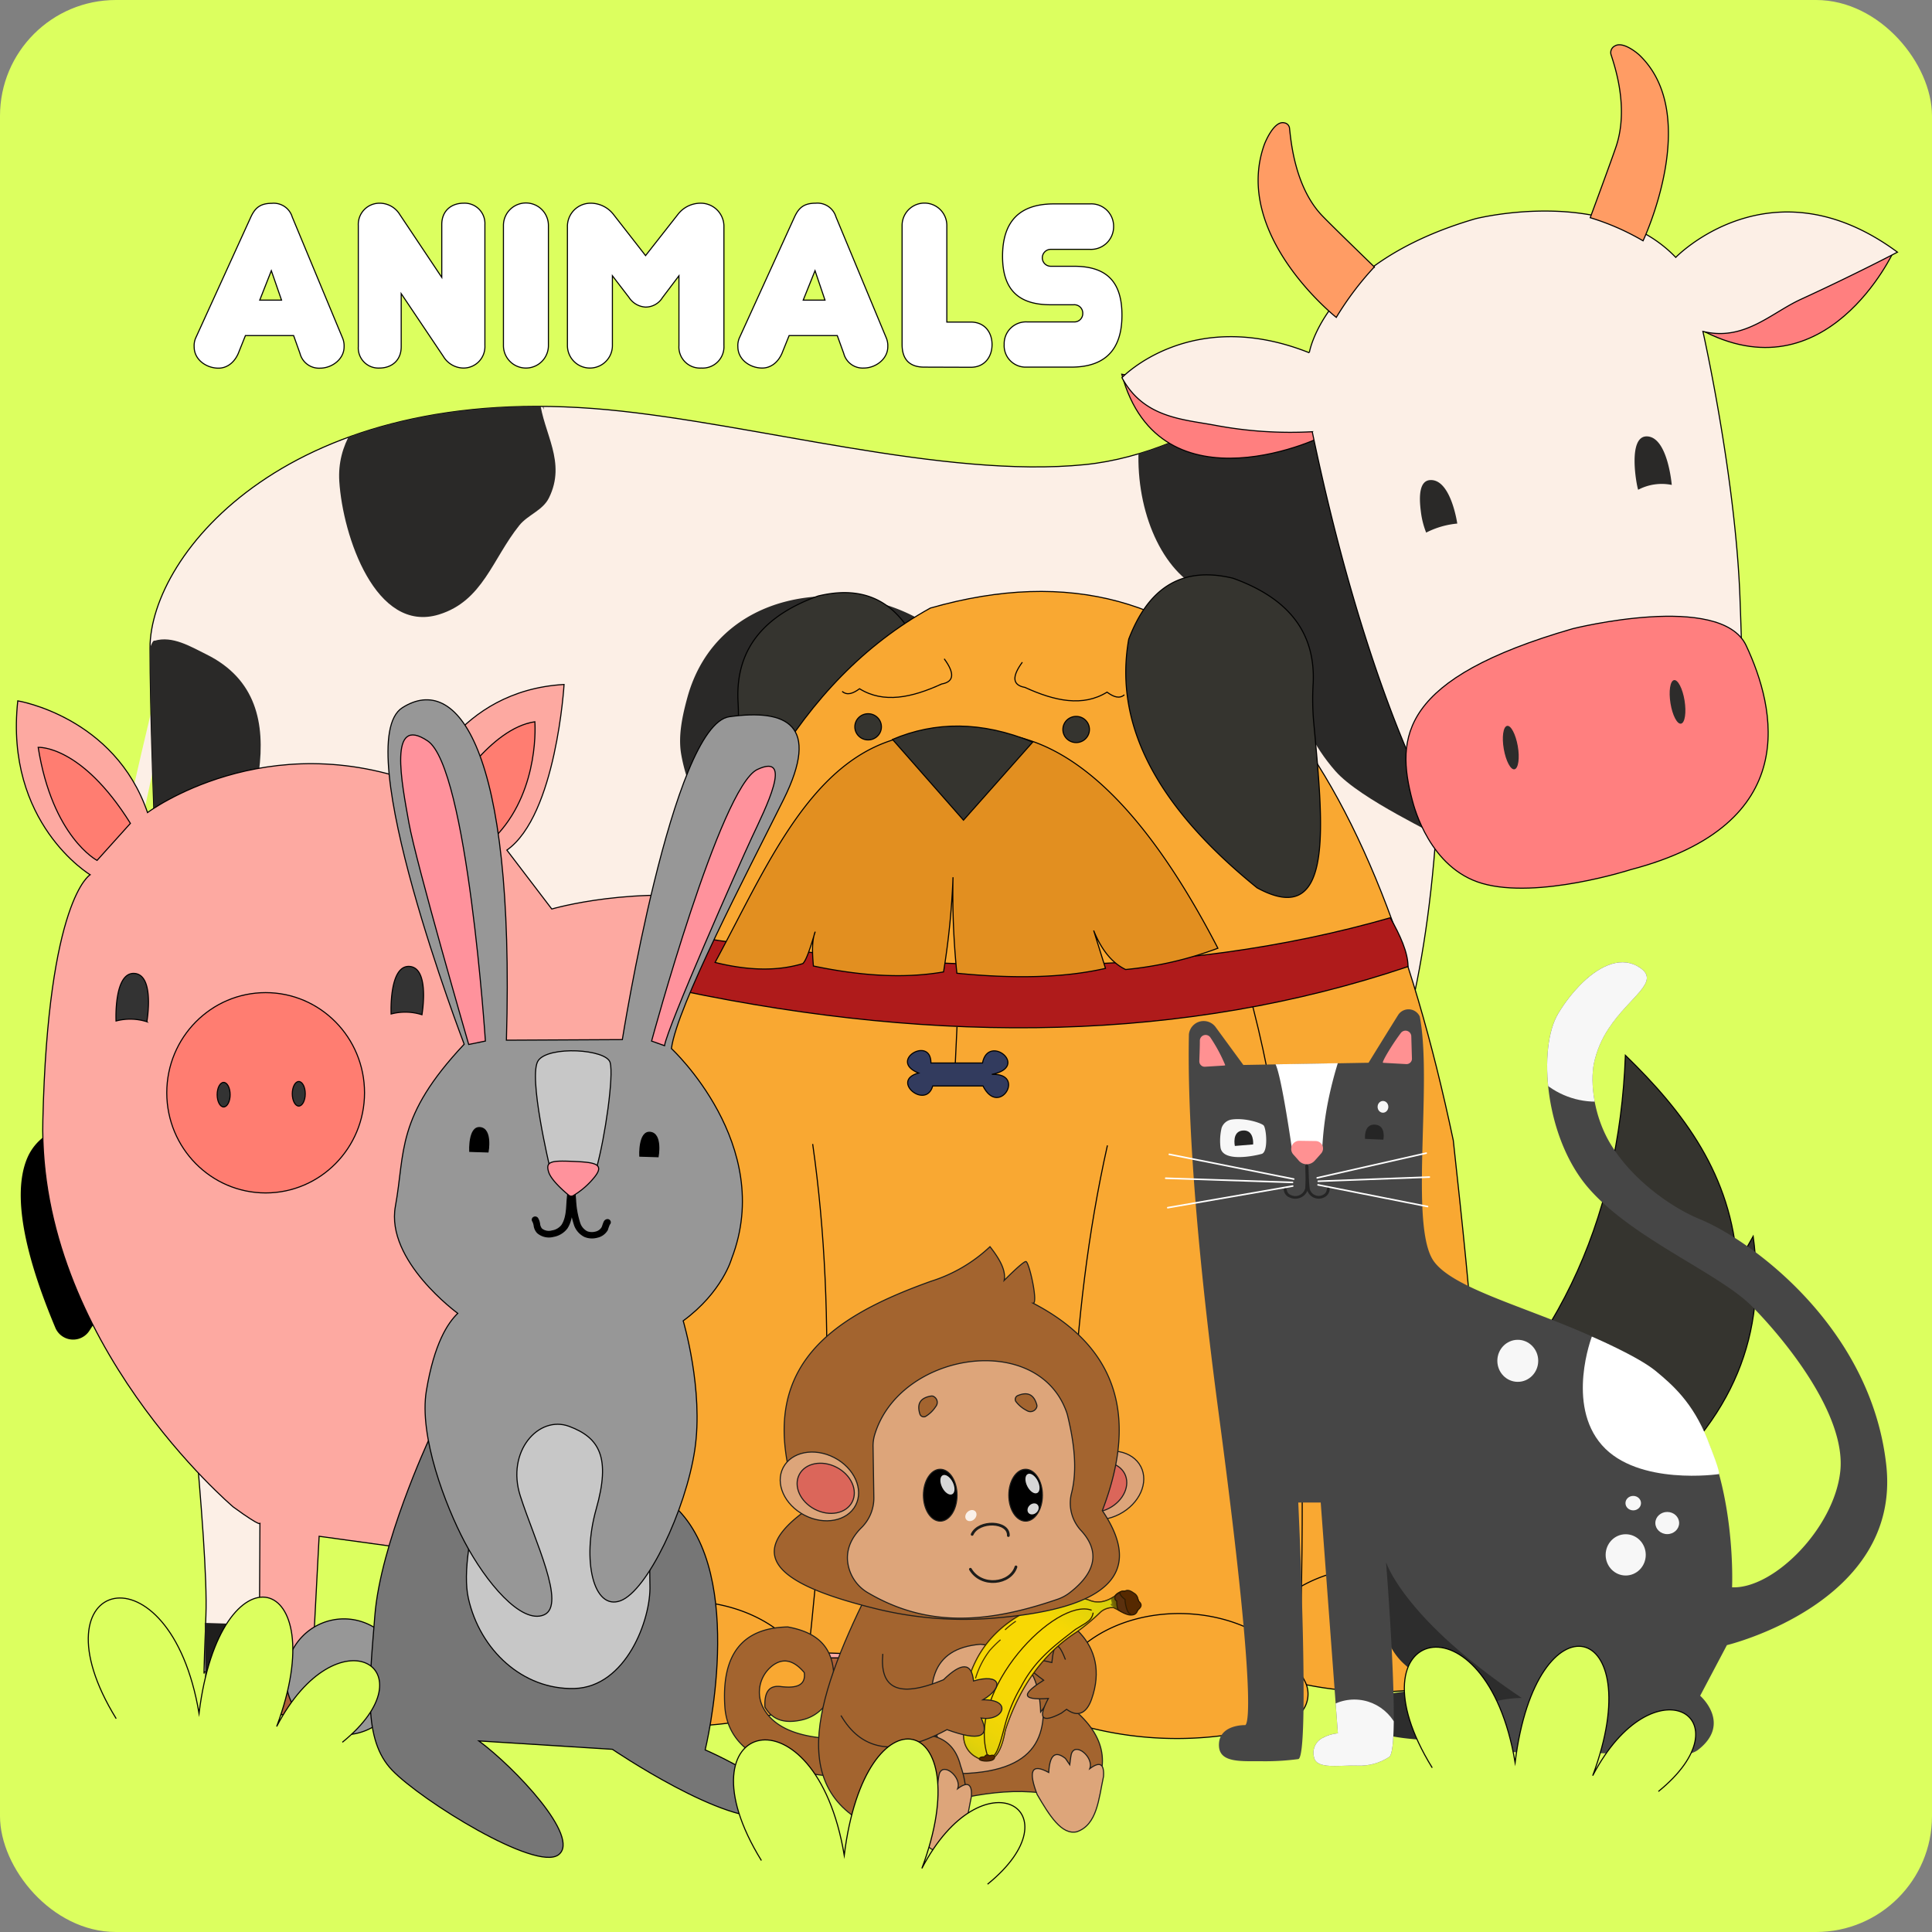 <svg id="Слой_2" data-name="Слой 2" xmlns="http://www.w3.org/2000/svg" xmlns:xlink="http://www.w3.org/1999/xlink" viewBox="0 0 500 500"><rect x="0" y="0" width="500" height="500" fill="#808080" stroke="none"/><defs><style>.cls-1,.cls-34,.cls-40,.cls-44{fill:none;}.cls-2,.cls-50{fill:#dcff5f;}.cls-3,.cls-9{fill:#ff7f7f;}.cls-10,.cls-11,.cls-12,.cls-13,.cls-14,.cls-17,.cls-24,.cls-25,.cls-27,.cls-29,.cls-3,.cls-30,.cls-31,.cls-4,.cls-45,.cls-46,.cls-47,.cls-48,.cls-49,.cls-5,.cls-7,.cls-8,.cls-9{fill-rule:evenodd;}.cls-4,.cls-5{fill:#fcefe6;}.cls-10,.cls-13,.cls-14,.cls-15,.cls-16,.cls-17,.cls-18,.cls-19,.cls-20,.cls-21,.cls-22,.cls-23,.cls-45,.cls-46,.cls-47,.cls-48,.cls-49,.cls-5,.cls-50,.cls-51,.cls-9{stroke:#000;}.cls-10,.cls-13,.cls-14,.cls-15,.cls-16,.cls-17,.cls-18,.cls-19,.cls-20,.cls-21,.cls-22,.cls-23,.cls-32,.cls-33,.cls-34,.cls-35,.cls-36,.cls-38,.cls-39,.cls-40,.cls-41,.cls-42,.cls-45,.cls-46,.cls-47,.cls-48,.cls-49,.cls-5,.cls-50,.cls-51,.cls-9{stroke-miterlimit:10;}.cls-10,.cls-19,.cls-20,.cls-21,.cls-22,.cls-23,.cls-32,.cls-33,.cls-34,.cls-35,.cls-36,.cls-38,.cls-39,.cls-40,.cls-41,.cls-42,.cls-45,.cls-46,.cls-47,.cls-48,.cls-49,.cls-5,.cls-9{stroke-width:0.28px;}.cls-6{clip-path:url(#clip-path);}.cls-7{fill:#2a2928;}.cls-10{fill:#ff9c64;}.cls-11{fill:#2d2c2b;}.cls-12{fill:#1f1e1d;}.cls-13{fill:#fda9a1;}.cls-13,.cls-14,.cls-15,.cls-16,.cls-17,.cls-18,.cls-50{stroke-width:0.28px;}.cls-14,.cls-15{fill:#ff7d71;}.cls-16,.cls-17{fill:#333;}.cls-18{fill:#ad6037;}.cls-19{fill:#35342f;}.cls-20{fill:#f9a832;}.cls-21{fill:#af1b1b;}.cls-22{fill:#e28f20;}.cls-23{fill:#323b5e;}.cls-24{fill:#2d2d2d;}.cls-25{fill:#464646;}.cls-26{clip-path:url(#clip-path-2);}.cls-27,.cls-28{fill:#f7f7f7;}.cls-29,.cls-43,.cls-51{fill:#fff;}.cls-30{fill:#252525;}.cls-31{fill:#ff9192;}.cls-32{fill:#dda57a;}.cls-32,.cls-33,.cls-41,.cls-42,.cls-44{stroke:#1d1d1b;}.cls-33{fill:#a3642f;}.cls-34,.cls-35,.cls-36,.cls-38,.cls-39,.cls-40{stroke:#2d1a00;}.cls-35{fill:#ffda00;}.cls-36{opacity:0.56;fill:url(#Безымянный_градиент_65);}.cls-37{opacity:0.65;fill:url(#Безымянный_градиент_96);}.cls-38{fill:#5b300d;}.cls-39{fill:#562900;}.cls-40{opacity:0.87;}.cls-41{fill:#db665a;}.cls-43{opacity:0.84;}.cls-44{stroke-linecap:round;stroke-linejoin:round;stroke-width:0.71px;}.cls-45{fill:#979797;}.cls-46{fill:#767676;}.cls-47{fill:#c7c7c7;}.cls-48{fill:#ff929c;}.cls-51{stroke-width:0.28px;}</style><clipPath id="clip-path" transform="translate(-862.78 -338.5)"><path class="cls-1" d="M1201.09,431.31s-27,24.36-57.5,27.43c-36.5,3.68-85.68-10.64-123.54-14.2-82.2-7.72-118.44,37.39-118.45,61.66,0,30.91,4,118.16,6.18,144.9s9,86.78,8.29,105.47-.44,14.57-.44,14.57l17.26,1.45L932.76,652l34,3.69,9.48,118.51,15.21,1.47.55-120.88,121.4,8.08,15.15,109.79,20.37-.12-6.52-108.64,27.28-3.07L1183,771.32l21.93-.34-1.59-118.59s31.41-24.26,32.1-125.66S1201.09,431.31,1201.09,431.31Z"/></clipPath><clipPath id="clip-path-2" transform="translate(-862.78 -338.5)"><path class="cls-1" d="M1230.21,601.56a3.2,3.2,0,0,0-5.62-.34c-3.3,5.28-7.63,12.32-7.63,12.32l-32.4.57-7.17-9.79a3.84,3.84,0,0,0-6.92,1.85c-.31,14.06.47,43.9,7.76,98.52,11.09,83.24,6.71,80.27,6.71,80.27s-6.88-.18-6.7,5.34c.15,4.34,5.37,4,10.82,4a65,65,0,0,0,9.71-.55c3.11-.42,0-66.4,0-66.4h5.81l4.44,59.72a10.37,10.37,0,0,0-4,1.23,4.32,4.32,0,0,0-2.16,5c.66,3.16,6.39,2,11.08,2.14a13.94,13.94,0,0,0,8.41-2.28c3-2.42-.87-50.4-.87-50.4s4.48,14.63,35.14,35.18c0,0-15.74-.27-15,10,.4,5.15,18,3.89,35.74,4.29,11.35.26,21.44,1.8,24.88-.87,8.8-6.83.54-14,.54-14l6.92-13.1s45.16-10.87,41.25-46.55-34.93-58.23-48.24-63.68c-7.48-3.07-17.45-10.21-23-19.27-4.36-7.07-5.49-15.89-4.41-21.13a25.85,25.85,0,0,1,3.78-8.93c5.43-8.3,13.46-12.07,8.18-15.71-4.58-3.17-10.09-.8-14.84,3.74a40.17,40.17,0,0,0-6.36,8.06c-5.35,8.83-3.53,32.09,7.83,45.19s33.79,22,42.28,30.58,24.46,28.07,22.87,42.74-17.2,30.44-28,30c0,0,1.64-35.5-15.69-52.09s-54.09-22-61.49-32.28C1227.44,656,1233.56,618.9,1230.21,601.56Z"/></clipPath><linearGradient id="Безымянный_градиент_65" x1="-549.09" y1="249.33" x2="-496.24" y2="278.5" gradientTransform="matrix(-0.09, 1, -1, -0.09, 1348.78, 1313.3)" gradientUnits="userSpaceOnUse"><stop offset="0.01" stop-color="#95c11f"/><stop offset="0.19" stop-color="#c6cc12"/><stop offset="0.37" stop-color="#f3d607"/><stop offset="0.69" stop-color="#f1d507"/><stop offset="0.81" stop-color="#ead309"/><stop offset="0.89" stop-color="#dfd00c"/><stop offset="0.96" stop-color="#cecb11"/><stop offset="1" stop-color="#bec615"/></linearGradient><linearGradient id="Безымянный_градиент_96" x1="-427.55" y1="300.67" x2="-426.01" y2="305.77" gradientTransform="matrix(-0.15, 1.08, -0.99, -0.14, 1387.45, 1256.72)" gradientUnits="userSpaceOnUse"><stop offset="0" stop-color="#2d1a00"/><stop offset="0.53" stop-color="#322101" stop-opacity="0.96"/><stop offset="0.72" stop-color="#463b05" stop-opacity="0.81"/><stop offset="0.85" stop-color="#68690b" stop-opacity="0.54"/><stop offset="0.96" stop-color="#98a915" stop-opacity="0.17"/><stop offset="1" stop-color="#aec719" stop-opacity="0"/></linearGradient></defs><title>48</title><rect class="cls-2" width="500" height="500" rx="30"/><g id="Layer3"><path class="cls-3" d="M1075.39,652.58c1.07.43,1.43,6.07,1.58,7.12" transform="translate(-862.78 -338.5)"/><path class="cls-3" d="M1077.43,664c-.11,4.47-1.89,8.48-3.77,12.28-5.68,11.5-12.89,15.81-24.17,18.32-18.81,4.18-43.32.88-53.15-20.62-2.55-5.58-4.44-11.59-4.23-18,.55-16.49,14-22.51,26.33-23.94,8.84-1,16.55,1,25.23,2.28C1059.91,636.86,1077.09,642,1077.43,664Z" transform="translate(-862.78 -338.5)"/><path class="cls-3" d="M1058.72,685.66s7.86,20.44,2.1,22.33-7.68-8.53-11.07-19.06S1058.72,685.66,1058.72,685.66Z" transform="translate(-862.78 -338.5)"/><path class="cls-3" d="M1035,692.86s1.81,22.23-4.17,21.95-4.94-10.85-5.25-22.07S1035,692.86,1035,692.86Z" transform="translate(-862.78 -338.5)"/><path class="cls-3" d="M1016.56,689.52s-7,20.82-12.3,17.52-.18-12.23,3.92-22.42S1016.56,689.52,1016.56,689.52Z" transform="translate(-862.78 -338.5)"/></g><path class="cls-4" d="M909.19,492.83c-13.57,55-26.52,109.09-25.45,141.1h2.55c3.77-38.75,12.73-85.17,26-138" transform="translate(-862.78 -338.5)"/><path class="cls-5" d="M1201.09,431.31s-27,24.36-57.5,27.43c-36.5,3.68-85.68-10.64-123.54-14.2-82.2-7.72-118.44,37.39-118.45,61.66,0,30.91,4,118.16,6.18,144.9s9,86.78,8.29,105.47-.44,14.57-.44,14.57L934,772.56,937,652l26.71,2.68,10.06,119.36,18,0,.28-119.21,121.4,8.08,15.15,109.79,20.37-.12-6.52-108.64,27.28-3.07L1183,771.32l21.93-.34-1.59-118.59s31.41-24.26,32.1-125.66S1201.09,431.31,1201.09,431.31Z" transform="translate(-862.78 -338.5)"/><g class="cls-6"><g id="Layer12"><path class="cls-7" d="M1120,512a56,56,0,0,1,3,12.78,39,39,0,0,1,.06,10.46c-3.67,24.85-28.83,23.93-46,23.08-5-.25-10.19,1.52-15.17,1-12.28-1.34-20.46-12.2-22.81-25.57-.85-4.81.32-10.07,1.56-14.63,7.65-28.12,40.63-31.91,60.9-19.87,4.65,2.76,17.9,6.12,18.75,13.54" transform="translate(-862.78 -338.5)"/><path class="cls-7" d="M1186.44,570.79c-9.56,2.59-12.37,10.69-18.21,18.76-7,9.71-17.92,17.85-20.15,31.09-3.71,22,13.23,35.58,31.23,31.76,25.66-5.45,48.78-78.65,13-83.32-2.33-.3-4.8,1.66-6.61,1.93" transform="translate(-862.78 -338.5)"/><path class="cls-7" d="M1002.47,442.05c.92,8.58,7,16,2.37,25.32-1.61,3.25-5.46,4.37-7.64,7.07-7,8.7-9.44,19.58-20.8,23.09-16.41,5.06-24.91-20.34-25.81-34.45-1.2-18.87,21.19-30.08,34.79-29.56,6.11.24,17.17,2.17,18.18,11" transform="translate(-862.78 -338.5)"/><path class="cls-7" d="M1004.94,583.39c4,3.2-.53,9.06-2.85,11.25-1.93,1.82-5.35,5.8-7.68,6.77-5.31,2.22-16.41,1.71-18.93-5.56-4.85-14,12.66-27.92,23.25-23.14,2.93,1.32,9.2,7.12,6.25,11.52" transform="translate(-862.78 -338.5)"/><path class="cls-7" d="M902.8,504.32c4.6-1.35,9.24,1.47,13.39,3.53,25.77,12.76,9.39,45.77,3.36,66.82-2.37,8.25-2.75,24.89-11.21,28.18-6,2.32-11.11-16.25-12.2-20.6-5.08-20.14-2.88-39.49,1.32-59.42.33-1.6,3.75-18.33,5.23-18.55" transform="translate(-862.78 -338.5)"/><path class="cls-7" d="M1057.73,661.15c-7.63-40.71,14.61-22.52,19.57-26.21,14.43-10.77,28.51,1.75,27.39,24.94-.36,7.31-5.7,22.68-14.71,20-5.5-1.67-8.69-10.54-14.1-13.37-4.17-2.18-18-.9-18.63-6.47" transform="translate(-862.78 -338.5)"/><path class="cls-7" d="M1236,555.74c-.55-1.07-21.09-10.23-27.65-17.72-11.75-13.43-10-25.66-19.31-39.87-3.59-5.47-10.79-4.7-15.74-7.27-10.55-5.48-16.86-21.44-15.78-37.39.62-9.17,5.28-21.16-8.23-21.36-5.32-.08,15.45-4.57,18.77-9.3,7.32-10.46,36.29-10.39,45-3,15.2,13,27.9,81.83,28.85,103.56.39,9-.49,30.15-9,33.38" transform="translate(-862.78 -338.5)"/></g></g><g id="Layer6"><path class="cls-8" d="M877.05,682a5,5,0,0,0,8.86.9c7.62-11.54,19.48-34.24,6.46-48.38A13.52,13.52,0,0,0,870,637.82C866.76,644.94,867,658.05,877.05,682Z" transform="translate(-862.78 -338.5)"/></g><g id="Layer13"><path class="cls-9" d="M1352.92,403.44s-17.41,38-50.18,20.28C1302.74,423.72,1349,398.81,1352.92,403.44Z" transform="translate(-862.78 -338.5)"/><path class="cls-9" d="M1205.83,450.9c.73.27-42.82,21.22-52.74-15.55C1153.09,435.35,1205,444.55,1205.83,450.9Z" transform="translate(-862.78 -338.5)"/></g><g id="Layer7"><path class="cls-5" d="M1244.63,395.11s34-8.61,51.83,10c0,0,24.65-25.51,57.38-1.35,0,0-11.17,5.86-24.93,12.17-7.85,3.59-14.71,10.94-25.42,8.34,0,0,8.38,37.17,9.58,68.65s.36,32.57.36,32.57l-82.18,16.74s-16-30.14-28.86-92a105,105,0,0,1-25-1.64c-8.38-1.58-18.61-1.89-24.25-12.35,0,0,17.75-18.7,48.49-6.44C1201.61,429.79,1205.34,406.56,1244.63,395.11Z" transform="translate(-862.78 -338.5)"/></g><g id="Layer8"><path class="cls-10" d="M1288,400.82s15.41-32.52-1-48.12c0,0-4-3.65-6.27-2.32a1.92,1.92,0,0,0-.94,2.48c.75,2.42,4.55,13.17,1.34,23.24-1,3.09-6.8,18.74-6.8,18.74A63.61,63.61,0,0,1,1288,400.82Z" transform="translate(-862.78 -338.5)"/><path class="cls-10" d="M1208.61,420.64s-27-21.36-18.61-44.78c0,0,2.39-6.29,5.2-5.56a1.59,1.59,0,0,1,1.32,1.55c.31,2.4,1.15,14.66,8.24,22.26,2.14,2.29,13.7,13.47,13.7,13.47A79.35,79.35,0,0,0,1208.61,420.64Z" transform="translate(-862.78 -338.5)"/></g><g id="Layer9"><path class="cls-9" d="M1269.82,501.2s38.31-9.59,44.86,4.36c7.56,16.11,15,46.28-29.88,58,0,0-24,7.74-38.43,3.57-13.54-3.91-17.6-19.69-18.07-21.46C1223.94,529.22,1225.15,514.09,1269.82,501.2Z" transform="translate(-862.78 -338.5)"/></g><g id="Layer10"><path class="cls-11" d="M1296,514.52c-1,.21-1.4,2.91-.9,6s1.73,5.47,2.74,5.26,1.4-2.91.9-6S1297,514.3,1296,514.52Z" transform="translate(-862.78 -338.5)"/><path class="cls-11" d="M1252.8,526.36c-1,.22-1.38,2.93-.84,6s1.78,5.45,2.78,5.23,1.38-2.94.84-6S1253.8,526.13,1252.8,526.36Z" transform="translate(-862.78 -338.5)"/></g><g id="Layer11"><path class="cls-7" d="M1295.43,464s-1-12.24-6.31-12.56-2.73,13.11-2.38,13.81A13.05,13.05,0,0,1,1295.43,464Z" transform="translate(-862.78 -338.5)"/><path class="cls-7" d="M1239.92,474s-1.62-11.44-6.93-11.26c-2.89.09-3,4.17-2.51,8a21.68,21.68,0,0,0,1.39,5.6A22,22,0,0,1,1239.92,474Z" transform="translate(-862.78 -338.5)"/><path class="cls-12" d="M1204.79,756.45l.24,15.73-21.93,1.08-1.7-15.54Z" transform="translate(-862.78 -338.5)"/><path class="cls-12" d="M1148.36,757.51l.82,16.44-20.86,1.38-1.82-16.46Z" transform="translate(-862.78 -338.5)"/><path class="cls-12" d="M992,759.2l.76,15.2-19.31,1.28-1.69-15.23Z" transform="translate(-862.78 -338.5)"/><path class="cls-12" d="M934.72,759.09l-.75,15-18.08-.49-.12-15.09Z" transform="translate(-862.78 -338.5)"/></g><g id="_11" data-name=" 11"><path id="_1" data-name="1" class="cls-13" d="M923.17,728.52s-50.62-42.77-49.3-100.06,12.24-63.58,12.24-63.58-22.18-13.3-18.73-45c0,0,25.07,4.07,33.58,28.91,0,0,30.68-22.89,71.17-7.1,0,0,8.79-24.47,36.63-26.05,0,0-2,33.84-14.8,42.87l11.62,15.24s86.56-25.64,119.72,60.33c0,0,17.27,61.48-42.72,104.77l1.84,35.13-15.22,2.26-2.1-35.13-21.18,1.57-.93,34.79-14.52.8-.8-36.77L982,739.43l-1.1,40.3-14.59,1.08.87-41.72-21.81-3-2.33,44.59-13.22.65.23-48.74S931.09,734.28,923.17,728.52Z" transform="translate(-862.78 -338.5)"/><path id="_1-2" data-name="1" class="cls-14" d="M979.57,544s10-17,21.63-18.71c0,0,1.36,17-9.51,29Z" transform="translate(-862.78 -338.5)"/><g id="_1-3" data-name="1"><path id="_1-4" data-name="1" class="cls-13" d="M1145.43,632a13.77,13.77,0,0,1,9.44-.78c3.58,1.09,6.86,3.89,9.52,8.82a21,21,0,0,1,2.61,7,1.89,1.89,0,0,1-1.6,2.26,2.21,2.21,0,0,1-2-2.15,15,15,0,0,0-2-5,14.05,14.05,0,0,0-5.55-6.08,9.41,9.41,0,0,0-7.18-.56,28,28,0,0,1,5,9.8c1.2,4.67.71,9.31-2.74,12.75a7,7,0,0,1-4.07,1.82,8.75,8.75,0,0,1-8.29-3.22c-2.82-3.36-4-9-2.91-14.43a12.19,12.19,0,0,1,6-8.28l-.35-.23c-10.3-6.45-17.74-2.71-26.52,2.91-3,1.92-6.56,4.1-7.75,8.23a1.6,1.6,0,0,1-2.32,1.12,2.57,2.57,0,0,1-1.15-2.9c1.47-5.06,5.59-8,9.27-10.39,9.88-6.32,18.32-10.1,29.91-2.84A18.53,18.53,0,0,1,1145.43,632Zm-.39,5.09a24.94,24.94,0,0,1,4.24,6.7c1.6,3.81,2,8-.89,10.82a3.93,3.93,0,0,1-2.37.94,5.28,5.28,0,0,1-5.07-1.83c-2-2.33-2.55-6.25-1.8-10C1139.88,640,1142.43,638.48,1145,637.08Z" transform="translate(-862.78 -338.5)"/></g><path id="_1-5" data-name="1" class="cls-14" d="M887.9,561.17s-11.55-6-15.24-29.26c0,0,11.12-.73,23.87,19.67Z" transform="translate(-862.78 -338.5)"/><g id="_1-6" data-name="1"><ellipse id="_1-7" data-name="1" class="cls-15" cx="68.75" cy="282.81" rx="25.59" ry="25.92"/></g><ellipse id="_1-8" data-name="1" class="cls-16" cx="77.32" cy="283.07" rx="1.68" ry="3.18"/><ellipse id="_1-9" data-name="1" class="cls-16" cx="57.88" cy="283.3" rx="1.68" ry="3.18"/><path id="_1-10" data-name="1" class="cls-17" d="M964,600.92s-.61-12.66,4.75-12.31,3.23,12.5,3.23,12.5A14.2,14.2,0,0,0,964,600.92Z" transform="translate(-862.78 -338.5)"/><path id="_1-11" data-name="1" class="cls-17" d="M892.81,602.73s-.61-12.66,4.75-12.31,3.23,12.5,3.23,12.5A14.29,14.29,0,0,0,892.81,602.73Z" transform="translate(-862.78 -338.5)"/><rect id="_1-12" data-name="1" class="cls-18" x="66.75" y="434.32" width="14.24" height="9.43"/><rect id="_1-13" data-name="1" class="cls-18" x="103.15" y="434.07" width="15.34" height="9.18"/><rect id="_1-14" data-name="1" class="cls-18" x="167.16" y="431.78" width="15.96" height="9.52"/><rect id="_1-15" data-name="1" class="cls-18" x="204.73" y="429.06" width="17.31" height="9.13"/></g><path id="_1-16" data-name="1" class="cls-19" d="M1101.51,508.52c-4.79-12.51-13-19.15-27-15.78-13.23,4.77-21.38,13.06-20.74,27.15a70,70,0,0,1-.08,9.5c-2.41,26.49-5.79,54.57,14.59,43.48C1092.59,553.18,1105.66,532,1101.51,508.52Z" transform="translate(-862.78 -338.5)"/><path id="_1-17" data-name="1" class="cls-19" d="M1230.93,718.46c34.24-27.66,50.9-63.68,52.5-106.85,15.11,14.69,27.51,31,28.94,54.19l4.13-7.35c3.43,24.65-4.43,47.34-29.39,67.06l7.81.91c-20.72,19.87-44.74,28.68-72.57,24.8" transform="translate(-862.78 -338.5)"/><path id="_1-18" data-name="1" class="cls-20" d="M1018.45,762.86c7.3-115.93,16.73-229.15,85.11-267,72.48-20.73,113.64,34.82,135.33,137.78,4.51,41.53,9.18,83,5.51,126.75C1173.57,769.18,1097.69,769,1018.45,762.86Z" transform="translate(-862.78 -338.5)"/><g id="_1-19" data-name="1"><path id="_1-20" data-name="1" class="cls-20" d="M1252.29,761.65c-11.76-23.61-54.18-23.7-65.09.65a7.21,7.21,0,0,0,4.39,9.85,92.64,92.64,0,0,0,56.5-.47A7.19,7.19,0,0,0,1252.29,761.65Z" transform="translate(-862.78 -338.5)"/><path id="_1-21" data-name="1" class="cls-20" d="M1047.16,754.91c-11.76-23.61-54.18-23.69-65.09.65a7.21,7.21,0,0,0,4.39,9.86,92.57,92.57,0,0,0,56.5-.48A7.2,7.2,0,0,0,1047.16,754.91Z" transform="translate(-862.78 -338.5)"/></g><path id="_1-22" data-name="1" class="cls-20" d="M1073.1,634.57c6.55,45.79,3.43,93.79-2.3,142.37-19.12,3.85-38.59,3.5-58.32,0,2.94-75.63,10.42-144.84,31.23-195.18" transform="translate(-862.78 -338.5)"/><path id="_1-23" data-name="1" class="cls-20" d="M1182.82,584.59c16.79,51.82,18.82,121.4,15.82,197-19.94,1.95-39.37.77-58.14-4.56-1.9-48.88-1.25-97,8.88-142.1" transform="translate(-862.78 -338.5)"/><path id="_1-24" data-name="1" class="cls-20" d="M1072.57,770.53c-11.76-23.61-54.18-23.7-65.09.65a7.21,7.21,0,0,0,4.39,9.85,92.64,92.64,0,0,0,56.5-.47A7.2,7.2,0,0,0,1072.57,770.53Z" transform="translate(-862.78 -338.5)"/><path id="_1-25" data-name="1" class="cls-20" d="M1200.55,773.74c-11.76-23.61-54.18-23.69-65.09.65a7.21,7.21,0,0,0,4.39,9.86,92.64,92.64,0,0,0,56.5-.48A7.2,7.2,0,0,0,1200.55,773.74Z" transform="translate(-862.78 -338.5)"/><path id="_1-26" data-name="1" class="cls-21" d="M1043.25,581.07c63.28,9.78,123.4,11,179.33-5.05,2.57,4.55,4.57,8.92,4.6,12.63-57.56,19.43-120.73,20.37-188.3,6.2Z" transform="translate(-862.78 -338.5)"/><path id="_1-27" data-name="1" class="cls-22" d="M1047.84,587.58c15.9-29.36,29-63.76,64-58.79,23.19-4,45.22,14.72,66.13,55.11a93.19,93.19,0,0,1-23.88,5.51c-3.66-1.77-6.34-5.28-8.27-10.1l3.06,9.8c-11.09,2.55-24.16,2.67-38.46,1.26a201.12,201.12,0,0,1-1-24.84,198.89,198.89,0,0,1-2.45,24.5c-10.57,1.83-21.91.93-33.68-1.53-.28-3.23-.46-6.39.46-8.88-1.14,3.82-2.27,7.43-3.21,8.26C1063.52,590,1055.89,589.56,1047.84,587.58Z" transform="translate(-862.78 -338.5)"/><path id="_1-28" data-name="1" class="cls-19" d="M1154.89,503.92c4.79-12.51,13-19.15,27-15.77,13.22,4.77,21.38,13.06,20.74,27.15a68.29,68.29,0,0,0,.08,9.49c2.41,26.49,5.79,54.57-14.6,43.48C1163.81,548.59,1150.74,527.41,1154.89,503.92Z" transform="translate(-862.78 -338.5)"/><path id="_1-29" data-name="1" class="cls-19" d="M1093.76,529.86c11-4.66,23-4.78,36.29.69l-17.92,20.21Z" transform="translate(-862.78 -338.5)"/><ellipse id="_1-30" data-name="1" class="cls-19" cx="278.51" cy="188.79" rx="3.44" ry="3.39"/><ellipse id="_1-31" data-name="1" class="cls-19" cx="224.67" cy="188.1" rx="3.44" ry="3.39"/><path id="_1-32" data-name="1" class="cls-20" d="M1127.36,509.88c-2.72,3.7-2.62,5.94.68,6.52,7.71,3.54,15,5.09,21.24,1.23,1.69,1.24,3.2,1.8,4.49.68" transform="translate(-862.78 -338.5)"/><path id="_1-33" data-name="1" class="cls-20" d="M1107.14,509c2.72,3.7,2.62,5.94-.67,6.52-7.72,3.54-15,5.09-21.24,1.23-1.7,1.24-3.2,1.8-4.5.68" transform="translate(-862.78 -338.5)"/><line id="_1-34" data-name="1" class="cls-21" x1="247.67" y1="265.77" x2="247.21" y2="275.56"/><path id="_1-35" data-name="1" class="cls-23" d="M1100.5,616.2c-8-3.21,3.23-9.76,3.21-2.6h13.34c1.49-7.73,12.4,1,2.41,2.95,9-.4,1.9,11.31-2.29,3h-13C1102.41,625.79,1093.11,618.16,1100.5,616.2Z" transform="translate(-862.78 -338.5)"/><path class="cls-24" d="M1244.27,684.33s-39.1,66.12-18,84.9a31.73,31.73,0,0,0,10.84,6.57s-20.92-.47-22.66,5.22c-2.51,8.17,19.58,8.85,42.29,7.38s31.63-5,25.55-16.93l-1-20.48Z" transform="translate(-862.78 -338.5)"/><path class="cls-25" d="M1230.21,601.56a3.2,3.2,0,0,0-5.62-.34c-3.3,5.28-7.63,12.32-7.63,12.32l-32.4.57-7.17-9.79a3.84,3.84,0,0,0-6.92,1.85c-.31,14.06.47,43.9,7.76,98.52,11.09,83.24,6.71,80.27,6.71,80.27s-6.88-.18-6.7,5.34c.15,4.34,5.37,4,10.82,4a65,65,0,0,0,9.71-.55c3.11-.42,0-66.4,0-66.4h5.81l4.44,59.72a10.37,10.37,0,0,0-4,1.23,4.32,4.32,0,0,0-2.16,5c.66,3.16,6.39,2,11.08,2.14a13.94,13.94,0,0,0,8.41-2.28c3-2.42-.87-50.4-.87-50.4s4.48,14.63,35.14,35.18c0,0-15.74-.27-15,10,.4,5.15,18,3.89,35.74,4.29,11.35.26,21.44,1.8,24.88-.87,8.8-6.83.54-14,.54-14l6.92-13.1s45.16-10.87,41.25-46.55-34.93-58.23-48.24-63.68c-7.48-3.07-17.45-10.21-23-19.27-4.36-7.07-5.49-15.89-4.41-21.13a25.85,25.85,0,0,1,3.78-8.93c5.43-8.3,13.46-12.07,8.18-15.71-4.58-3.17-10.09-.8-14.84,3.74a40.17,40.17,0,0,0-6.36,8.06c-5.35,8.83-3.53,32.09,7.83,45.19s33.79,22,42.28,30.58,24.46,28.07,22.87,42.74-17.2,30.44-28,30c0,0,1.64-35.5-15.69-52.09s-54.09-22-61.49-32.28C1227.44,656,1233.56,618.9,1230.21,601.56Z" transform="translate(-862.78 -338.5)"/><g class="cls-26"><g id="Layer2"><path class="cls-27" d="M1181.44,628.25a3.26,3.26,0,0,0-2.51,2.16,14.55,14.55,0,0,0-.3,4.93c.42,4.09,8.89,2.29,10.67,1.79s1.2-6.75.48-7.4S1184.87,627.71,1181.44,628.25Z" transform="translate(-862.78 -338.5)"/><ellipse class="cls-28" cx="392.8" cy="352.18" rx="5.29" ry="5.44"/><ellipse class="cls-28" cx="431.48" cy="394.16" rx="3.08" ry="2.87"/><ellipse class="cls-28" cx="422.68" cy="389.01" rx="2.01" ry="1.87"/><ellipse class="cls-28" cx="420.73" cy="402.4" rx="5.19" ry="5.34"/><ellipse class="cls-28" cx="350.5" cy="452.19" rx="12.17" ry="12.35"/><ellipse class="cls-28" cx="357.91" cy="286.45" rx="1.39" ry="1.52"/><ellipse class="cls-28" cx="413.02" cy="263.07" rx="21.43" ry="22.04"/></g></g><path class="cls-1" d="M1197.59,643.64l-32.2-6.4" transform="translate(-862.78 -338.5)"/><path class="cls-29" d="M1197.55,643.84l-32.19-6.4a.2.2,0,0,1-.16-.24.2.2,0,0,1,.23-.16l32.2,6.4a.2.2,0,1,1-.08.4Z" transform="translate(-862.78 -338.5)"/><path class="cls-29" d="M1203.69,643.53l28.24-6.4a.19.19,0,0,0,.14-.24.18.18,0,0,0-.21-.16l-28.24,6.4a.22.22,0,0,0-.14.24A.18.18,0,0,0,1203.69,643.53Z" transform="translate(-862.78 -338.5)"/><path class="cls-29" d="M1197.27,644.71l-32.81-1.08a.2.2,0,0,1-.19-.21.2.2,0,0,1,.21-.2l32.81,1.08a.21.21,0,0,1,.19.21A.2.2,0,0,1,1197.27,644.71Z" transform="translate(-862.78 -338.5)"/><path class="cls-29" d="M1203.93,644.41l28.78-1.08a.19.19,0,0,0,.17-.21.18.18,0,0,0-.18-.2L1203.92,644a.2.2,0,0,0-.17.21A.18.18,0,0,0,1203.93,644.41Z" transform="translate(-862.78 -338.5)"/><path class="cls-29" d="M1197.37,645.65l-32.34,5.6a.19.19,0,0,1-.23-.17.2.2,0,0,1,.16-.23l32.34-5.6a.2.2,0,1,1,.07.4Z" transform="translate(-862.78 -338.5)"/><path class="cls-29" d="M1203.84,645.34l28.38,5.61a.18.18,0,0,0,.2-.17.19.19,0,0,0-.14-.23l-28.37-5.61a.2.2,0,0,0-.21.17A.19.19,0,0,0,1203.84,645.34Z" transform="translate(-862.78 -338.5)"/><path class="cls-29" d="M1209,613.65a102.5,102.5,0,0,0-2.56,10.11,84.37,84.37,0,0,0-1.45,11.72c0,2.91-7.81.68-7.81.68s-2.69-19-4.29-22.22Z" transform="translate(-862.78 -338.5)"/><path class="cls-30" d="M1220.79,633.45s.79-3.72-2.17-3.9-2.58,3.69-2.58,3.69Z" transform="translate(-862.78 -338.5)"/><path class="cls-30" d="M1187.09,634.68s.35-3.79-2.61-3.61-2.12,4-2.12,4Z" transform="translate(-862.78 -338.5)"/><path class="cls-31" d="M1204.7,637a1.93,1.93,0,0,0-1.42-3.2l-4.14-.06a2.08,2.08,0,0,0-2,1.23,2.12,2.12,0,0,0,.33,2.28c.49.55,1,1.11,1.44,1.63a2.75,2.75,0,0,0,4.12,0C1203.59,638.27,1204.16,637.63,1204.7,637Z" transform="translate(-862.78 -338.5)"/><path class="cls-30" d="M1201.42,640.46a54.06,54.06,0,0,0,.3,5.62,2.38,2.38,0,0,0,3.51,1.61,1.7,1.7,0,0,0,.94-1.45.34.34,0,0,1,.33-.38.36.36,0,0,1,.39.33,2.37,2.37,0,0,1-1.31,2.13,3.11,3.11,0,0,1-4.57-2.1,57.3,57.3,0,0,1-.31-5.75.34.34,0,0,1,.35-.36A.36.36,0,0,1,1201.42,640.46Z" transform="translate(-862.78 -338.5)"/><path class="cls-30" d="M1200.58,640.33a52.56,52.56,0,0,1,0,5.63,2.63,2.63,0,0,1-3.69,1.83,1.67,1.67,0,0,1-1.1-1.39.37.37,0,0,0-.39-.36.38.38,0,0,0-.39.36,2.32,2.32,0,0,0,1.53,2,3.42,3.42,0,0,0,4.81-2.39,53,53,0,0,0,0-5.76.39.39,0,0,0-.78,0Z" transform="translate(-862.78 -338.5)"/><path class="cls-29" d="M1307.62,720s-20.94,3.09-30.26-7.5-2.61-28.09-2.61-28.09,11.73,5,16.45,8.84c4.5,3.7,9.66,8.24,13.45,17.72C1308.33,720.17,1307.62,720,1307.62,720Z" transform="translate(-862.78 -338.5)"/><path class="cls-31" d="M1179.62,614.26a.46.46,0,0,0,.25-.1,40.58,40.58,0,0,0-3.82-7.12,1.49,1.49,0,0,0-2.75.77c0,1.87-.1,4-.14,5.37a1.39,1.39,0,0,0,.43,1,1.37,1.37,0,0,0,1.06.39Z" transform="translate(-862.78 -338.5)"/><path class="cls-31" d="M1220.85,613.56a.37.37,0,0,1-.2-.07c0-.63,2.52-4.81,4.69-7.68a1.5,1.5,0,0,1,2.68.86c.06,2,.12,4.33.17,5.83a1.37,1.37,0,0,1-.43,1,1.41,1.41,0,0,1-1,.39Z" transform="translate(-862.78 -338.5)"/><ellipse id="_1-36" data-name="1" class="cls-32" cx="255.14" cy="441.23" rx="19.82" ry="20.43"/><path id="_1-37" data-name="1" class="cls-33" d="M1083.52,798.58c-22.7-1-32.22-7.67-33.13-18.09-1-13.91,4.57-20.7,16.26-20.94,7.16,1.32,12.3,4.8,11.89,14.2a10.53,10.53,0,0,1-8.07,9.83c-4.24,1-7.66.31-9.72-3.29-.18-3.57.83-5.8,4.27-5.29,4,.47,6.34-.4,5.9-3.65-2.75-3.26-5.5-3.86-8.26-1.76a8.69,8.69,0,0,0-2.18,11.22c2.73,4.69,8.52,7.07,16.74,7.61" transform="translate(-862.78 -338.5)"/><path id="_1-38" data-name="1" class="cls-33" d="M1106.19,805.09c12.49-3,25-5,37.4.61,7-9.37,5.51-17.3-2.24-24.19-4.57-1.17-7.28-4.76-9.55-9,2.77,13.4,1.07,24.42-20.33,25" transform="translate(-862.78 -338.5)"/><path id="_1-39" data-name="1" class="cls-33" d="M1087.28,750.81c-13.79,27.89-21.6,53,5.08,62,19.38.3,22.66-6.92,19-17.38-1.83-7.28-7.63-9.55-17.23-7,3-.69,5.79-1.74,11.21-.46-3.34-13.25-1.8-22.87,11.2-23.93,8.69.8,15.12,4.84,15.56,17.53,7.27-9.18,6.08-19.76-4.43-31.86C1117.67,741.3,1104.29,741.44,1087.28,750.81Z" transform="translate(-862.78 -338.5)"/><path id="_1-40" data-name="1" class="cls-33" d="M1138.51,768c-2.14-5.6-3.06-3.86-3.51.76-8.75-2.15-8.93-.38-2.13,4.58-5,3.15-6.6,5.29,1.22,4.72-2.68,5-1.89,6.56,3.35,3.81l1.37-1c3.24,2.37,5.32.62,6.46-2.59,5.13-14.54-6.93-22.82-17.84-24.4" transform="translate(-862.78 -338.5)"/><path class="cls-34" d="M1119.79,793.51" transform="translate(-862.78 -338.5)"/><path class="cls-35" d="M1151.31,751.56q-3.45,2.34-6.5,1.13a13.06,13.06,0,0,0-8.29-.32c-13.71,4.07-26.37,13.51-24.29,36.25a6.16,6.16,0,0,0,3.22,4.63c3.67,2.19,6.12.08,7.36-6.29a10.28,10.28,0,0,1,.35-1.32q5.65-16.64,18.25-24.79a53.15,53.15,0,0,0,6.24-5.21,4.87,4.87,0,0,1,3.32-1.11l2.41,1.23a3.87,3.87,0,0,0,2.14.42,2.2,2.2,0,0,0,2.07-2.3,3.34,3.34,0,0,0-2.46-3.26A3.08,3.08,0,0,0,1151.31,751.56Z" transform="translate(-862.78 -338.5)"/><path class="cls-36" d="M1151.31,751.56q-3.45,2.34-6.5,1.13a13.06,13.06,0,0,0-8.29-.32c-13.71,4.07-26.37,13.51-24.29,36.25a6.16,6.16,0,0,0,3.22,4.63c3.67,2.19,6.12.08,7.36-6.29a10.28,10.28,0,0,1,.35-1.32q5.65-16.64,18.25-24.79a53.15,53.15,0,0,0,6.24-5.21,4.87,4.87,0,0,1,3.32-1.11l2.41,1.23a3.87,3.87,0,0,0,2.14.42,2.2,2.2,0,0,0,2.07-2.3,3.34,3.34,0,0,0-2.46-3.26A3.08,3.08,0,0,0,1151.31,751.56Z" transform="translate(-862.78 -338.5)"/><path class="cls-34" d="M1118.39,793c-5.69-17.17,17.7-41.19,26.91-37.78" transform="translate(-862.78 -338.5)"/><path class="cls-37" d="M1152.49,750.49c-.14.17-.52.39-.81.65-.06.08-.18.14-.18.23,0,.27-1,.72-1.14.84s0,.52.05.7l.11.6c-.45.24-.92.14,1.73,1.67.45.26,3.09,1.67,4,1.27.32-.13-2.25-4.88-3-6C1153.14,750.31,1152.59,750.37,1152.49,750.49Z" transform="translate(-862.78 -338.5)"/><path class="cls-38" d="M1151.35,751.68s0,.05,0,.08a.93.93,0,0,0,.45,1.1,5.67,5.67,0,0,0,.33,2.22c.06.13,2.28,1.5,3.3,1.37l.38-.12a21,21,0,0,1-1.57-4,6.27,6.27,0,0,1-1.53-1.67C1152.63,750.45,1151.26,751.48,1151.35,751.68Z" transform="translate(-862.78 -338.5)"/><path class="cls-39" d="M1153.8,750.38c-.92-.29-2.11.2-.07,1.89.08.06.21.12.21.21,0,1,.53,3.5,1.29,3.65.11.18.21.28.28.29a1.44,1.44,0,0,0,1.66-1.21c.61-.47,1.52-1.24.36-2.26a.84.84,0,0,1-.24-.53,2.12,2.12,0,0,0-1.12-1.65C1155.27,750.1,1154.46,749.84,1153.8,750.38Z" transform="translate(-862.78 -338.5)"/><path class="cls-34" d="M1145.68,755.85a3.28,3.28,0,0,1-1,2,9.83,9.83,0,0,1-1.71,1.2l-1.81,1.1c-5.17,4-10.46,7.79-14.13,14.87a39,39,0,0,0-3.9,9c-1.12,4-2.15,8.9-3.68,9.11" transform="translate(-862.78 -338.5)"/><path class="cls-39" d="M1120.12,793.52c.19-.73-.22-.94-1.24-.63-.59-.45-1-.22-1.34.28-.84,0-1.29.14-1.3.62C1116.53,794.4,1119.71,794.55,1120.12,793.52Z" transform="translate(-862.78 -338.5)"/><path class="cls-40" d="M1125.68,758.07a23.09,23.09,0,0,0-2.8,2.24" transform="translate(-862.78 -338.5)"/><path class="cls-40" d="M1121.71,762.87a30.21,30.21,0,0,0-2.78,2.76,22.58,22.58,0,0,0-3.69,7.24" transform="translate(-862.78 -338.5)"/><path id="_1-41" data-name="1" class="cls-33" d="M1080.42,782.47c5,8.54,13.23,11.33,27.44,3.66,8.47,3.09,11.19,1.91,8.85-3,5.79.92,8.23-4.87.45-4.72,5.65-3.36,4.53-6.92-2.43-4.88-.5-4.84-3.15-4.82-7.78-.31-12,5-16.5,2-15.7-6.7" transform="translate(-862.78 -338.5)"/><g id="_1-42" data-name="1"><ellipse id="_1-43" data-name="1" class="cls-32" cx="1148.64" cy="722.9" rx="10.57" ry="8.39" transform="translate(-1066.64 271.69) rotate(-27.42)"/><ellipse id="_1-44" data-name="1" class="cls-41" cx="1146.99" cy="723.38" rx="7.71" ry="6.12" transform="translate(-1067.05 271) rotate(-27.42)"/></g><path id="_1-45" data-name="1" class="cls-33" d="M1070.41,730.08c-14.34-36.55,6.31-50.33,33.34-60a39.43,39.43,0,0,0,15.24-8.94c2.51,3.19,4.2,6.2,3.66,8.74,0,0,5.15-5.23,5.69-4.88.92.59,3.11,10.75,1.83,10.77,20.45,10.65,27.8,27.84,17.89,53.67,10.6,15.67,2.63,25.48-28.75,27.88a95.09,95.09,0,0,1-30.11-2.55C1067,749.3,1054.32,742.15,1070.41,730.08Z" transform="translate(-862.78 -338.5)"/><path id="_1-46" data-name="1" class="cls-32" d="M1089.07,710.07c6.25-21.63,42.16-27.28,49.71-6.19a10.27,10.27,0,0,1,.32,1.08c1.74,7.2,2.49,14,1,19.93a10.41,10.41,0,0,0,2.41,9.66c4.45,4.79,4.66,10.29-2.85,16.11a11,11,0,0,1-3.11,1.7c-17.9,6.16-33.5,7.49-49-1.57a10.71,10.71,0,0,1-5.45-8.69c-.12-2.87,1-5.64,3.65-8.27a10.74,10.74,0,0,0,3.18-7.86l-.2-12.81A10.4,10.4,0,0,1,1089.07,710.07Z" transform="translate(-862.78 -338.5)"/><ellipse id="_1-47" data-name="1" class="cls-42" cx="265.43" cy="386.96" rx="4.35" ry="6.71"/><ellipse id="_1-48" data-name="1" class="cls-42" cx="243.33" cy="386.96" rx="4.35" ry="6.71"/><ellipse id="_1-49" data-name="1" class="cls-43" cx="1107.99" cy="722.66" rx="1.52" ry="2.74" transform="translate(-1069.07 233.97) rotate(-26.59)"/><ellipse id="_1-50" data-name="1" class="cls-43" cx="1130" cy="722.35" rx="1.52" ry="2.74" transform="translate(-1066.6 243.78) rotate(-26.59)"/><ellipse id="_1-51" data-name="1" class="cls-43" cx="1130.13" cy="728.95" rx="1.58" ry="1.28" transform="translate(-1054.18 639.67) rotate(-43.5)"/><ellipse id="_1-52" data-name="1" class="cls-43" cx="1107.72" cy="729.12" rx="1.58" ry="1.28" transform="matrix(0.73, -0.69, 0.69, 0.73, -1060.46, 624.3)"/><path id="_1-53" data-name="1" class="cls-44" d="M1114.37,735.6c1.72-3.74,9.52-3.44,9.37.3" transform="translate(-862.78 -338.5)"/><path id="_1-54" data-name="1" class="cls-32" d="M1100,802.4c-4.74-2.61-5.17,0-3,5.69,3.16,5.42,6.35,10.55,10.26,9.65,5.28-1.81,5.67-8.49,6.92-14.33.21-3.36-1.05-3.89-3.56-2,1.13-2.93-3.79-7.09-4.78-3.76-.15.5-.41,2.74-.41,2.74l-1.11-1.62C1101.52,796.52,1100.27,798.17,1100,802.4Z" transform="translate(-862.78 -338.5)"/><path id="_1-55" data-name="1" class="cls-32" d="M1134.19,797.21c-4.74-2.6-5.17,0-3,5.69,3.16,5.43,6.35,10.56,10.27,9.66,5.27-1.81,5.66-8.5,6.91-14.33.21-3.36-1-3.9-3.56-2,1.13-2.93-3.79-7.09-4.78-3.76-.14.49-.4,2.74-.4,2.74l-1.12-1.63C1135.67,791.33,1134.42,793,1134.19,797.21Z" transform="translate(-862.78 -338.5)"/><g id="_1-56" data-name="1"><ellipse id="_1-57" data-name="1" class="cls-32" cx="1074.85" cy="723.2" rx="8.39" ry="10.57" transform="translate(-924.87 1005.74) rotate(-62.58)"/><ellipse id="_1-58" data-name="1" class="cls-41" cx="1076.49" cy="723.68" rx="6.12" ry="7.71" transform="translate(-924.42 1007.46) rotate(-62.58)"/></g><path id="_1-59" data-name="1" class="cls-33" d="M1100.84,704.43c-.78-2.52,0-4.15,2.89-4.63a1.08,1.08,0,0,1,.91.26,1.7,1.7,0,0,1,.29,2.48,8,8,0,0,1-2.67,2.56A1.06,1.06,0,0,1,1100.84,704.43Z" transform="translate(-862.78 -338.5)"/><path id="_1-60" data-name="1" class="cls-33" d="M1126.17,699.68c2.41-1,4.12-.45,4.92,2.35a1.12,1.12,0,0,1-.15.94,1.72,1.72,0,0,1-2.44.57,8.13,8.13,0,0,1-2.84-2.37A1.06,1.06,0,0,1,1126.17,699.68Z" transform="translate(-862.78 -338.5)"/><path class="cls-44" d="M1113.92,744.62c2.84,4.78,10.36,3.87,11.79-.61" transform="translate(-862.78 -338.5)"/><g id="Layer71"><g id="Layer38"><path class="cls-45" d="M936.79,772.71a15,15,0,1,1,14.67,14.75A14.73,14.73,0,0,1,936.79,772.71Z" transform="translate(-862.78 -338.5)"/></g><g id="Layer36"><g id="Layer37"><path class="cls-46" d="M973.68,711.3s-12.44,26.82-13.89,45.31-3.11,32.12,4.46,40,37.27,26.34,43.09,21.89S996,795.92,986.71,789.05l34.56,2.17s29.53,20.09,41.18,17.31-10.16-14.14-17.17-17.16c0,0,11.09-45.17-7.81-62.92,0,0-17.55-32.78-35.4-26.39S973.68,711.3,973.68,711.3Z" transform="translate(-862.78 -338.5)"/></g><path class="cls-47" d="M992.25,709.11S981,738.82,984,752.17s14.07,23.68,27.43,23.31,19.85-17.87,19.55-26.7S1033.64,686.73,992.25,709.11Z" transform="translate(-862.78 -338.5)"/><path class="cls-45" d="M982.91,608.74s-30-78.19-16-87.09,29.15,9.7,26.93,86.05l30-.15s12.91-81.5,27.7-83.56,23.69,2,14,21.47-27.51,53.42-29,64.4c0,0,26.91,24.91,15.6,54.33,0,0-2.39,8.68-12.55,16.14,0,0,5.34,17.81,3,33.4s-12.31,36.55-19.27,39.06-10-10.49-6.24-23.77.89-18.44-7-21.38-16.34,6.47-12.65,18,12,28.29,6.13,30.79-15.05-8.44-20.57-18.94c-4.91-9.33-11.83-27.28-9.86-39.1,2.05-12.29,5.53-17.48,8.12-20,0,0-18.72-13.6-16.14-27.72S965.15,627.64,982.91,608.74Z" transform="translate(-862.78 -338.5)"/><path class="cls-48" d="M1031.41,607.93s17.83-65.8,27.37-70.29,2,10.26-1.4,17.55-21.92,49.18-22.62,53.93Z" transform="translate(-862.78 -338.5)"/><path class="cls-48" d="M984.08,608.81l4.32-.89s-4.67-70.78-14.94-77.67-6.71,10.81-4.86,21.19S984.08,608.81,984.08,608.81Z" transform="translate(-862.78 -338.5)"/></g><g id="Layer40"><path class="cls-47" d="M1005.07,640.59s-5.68-23.73-3-27.61,17.68-3,18.62.52-1.28,19.16-3.52,27.25Z" transform="translate(-862.78 -338.5)"/></g><g id="Layer39"><path class="cls-49" d="M1010.05,642.32c0,2.17-.28,4.37-.47,6.53s-.09,4.77-1.39,6.75a4,4,0,0,1-2.55,1.47,3,3,0,0,1-2.69-.52,2.48,2.48,0,0,1-.54-1.39,3.82,3.82,0,0,0-.51-1.39.78.78,0,0,0-1-.21.68.68,0,0,0-.24,1,3.4,3.4,0,0,1,.38,1.23,3.32,3.32,0,0,0,.86,1.76,4.53,4.53,0,0,0,4.08.93,5.62,5.62,0,0,0,3.53-2.13c1.42-2.17,1.38-5,1.6-7.37.2-2.2.44-4.42.47-6.62a.71.71,0,0,0-.73-.71A.74.74,0,0,0,1010.05,642.32Z" transform="translate(-862.78 -338.5)"/><path class="cls-49" d="M1020.5,655.33a.67.67,0,0,0,.22-.57.72.72,0,0,0-.81-.62,1,1,0,0,0-.74.54c-.2.38-.47,1.31-.56,1.47a2.59,2.59,0,0,1-1.74,1.23,3.55,3.55,0,0,1-2.18-.11,3.85,3.85,0,0,1-1.88-2.24,22.71,22.71,0,0,1-1.07-6c-.08-.87-.15-1.78-.15-2.66a13,13,0,0,0,0-3.53.76.76,0,0,0-.93-.47.71.71,0,0,0-.52.87,11.32,11.32,0,0,1,0,3.13,26,26,0,0,0,.16,2.8,24,24,0,0,0,1.16,6.33,5.24,5.24,0,0,0,2.63,3,5,5,0,0,0,3.15.21,4,4,0,0,0,2.73-1.94C1020,656.64,1020.29,655.74,1020.5,655.33Zm-.42.2h0Z" transform="translate(-862.78 -338.5)"/><path class="cls-48" d="M1011.12,647.94a1,1,0,0,1-1.15-.12c-1.31-1.08-4.56-3.93-5.2-6-.81-2.61.44-3,5.86-2.77s8.92.41,6.07,4A20.53,20.53,0,0,1,1011.12,647.94Z" transform="translate(-862.78 -338.5)"/><path class="cls-49" d="M984.35,636.48s-.35-6.55,2.74-6.15,2,6.3,2,6.3Z" transform="translate(-862.78 -338.5)"/><path class="cls-49" d="M1028.36,637.71s-.35-6.55,2.74-6.16,2,6.31,2,6.31Z" transform="translate(-862.78 -338.5)"/></g></g><path id="_1-61" data-name="1" class="cls-50" d="M1233.44,796c-22.47-36.42,14-46,21.45-1.36,5.45-44.25,35.06-36.77,20.08,3.4,15.66-30,40.51-15,17,4.09" transform="translate(-862.78 -338.5)"/><path id="_1-62" data-name="1" class="cls-50" d="M892.85,783.28c-22.47-36.43,13.95-46,21.44-1.37,5.45-44.25,35.07-36.76,20.09,3.41,15.66-30,40.51-15,17,4.08" transform="translate(-862.78 -338.5)"/><path id="_1-63" data-name="1" class="cls-50" d="M1059.83,820c-22.47-36.42,14-46,21.44-1.36,5.45-44.25,35.07-36.77,20.09,3.4,15.66-30,40.51-15,17,4.09" transform="translate(-862.78 -338.5)"/><path class="cls-51" d="M938.77,425.35H926.29L924.43,430c-1.14,2.58-3.12,3.78-5.1,3.78-3.12,0-6.3-2.16-6.3-5.52a4.94,4.94,0,0,1,.42-2.34l14.28-31.32c1-2.1,2.22-3.48,5.4-3.48a5,5,0,0,1,5.28,3.54l13,31.26a5.27,5.27,0,0,1,.42,2.34c0,3.18-3.12,5.52-6.24,5.52a5.07,5.07,0,0,1-5.16-3.78ZM930,416.17h5.64L933,408.55Z" transform="translate(-862.78 -338.5)"/><path class="cls-51" d="M977.11,396.61c0-3.6,2.52-5.52,5.64-5.52a5.25,5.25,0,0,1,5.52,5.52v31.32a5.54,5.54,0,0,1-5.52,5.82,6.15,6.15,0,0,1-5.22-3l-10.92-16.26v13.74c0,3.6-2.52,5.52-5.64,5.52a5.21,5.21,0,0,1-5.46-5.52V396.85a5.48,5.48,0,0,1,5.46-5.76,6.1,6.1,0,0,1,5.28,2.94l10.86,16.26Z" transform="translate(-862.78 -338.5)"/><path class="cls-51" d="M1004.71,427.93a5.82,5.82,0,0,1-11.64,0V396.85a5.82,5.82,0,0,1,11.64,0Z" transform="translate(-862.78 -338.5)"/><path class="cls-51" d="M1025.59,415.51l-4.32-5.64v18.06a5.82,5.82,0,1,1-11.64,0V397.27a6,6,0,0,1,6.12-6.18,7.5,7.5,0,0,1,5.82,2.94l8.28,10.62,8.34-10.62a7.39,7.39,0,0,1,5.76-2.94,6,6,0,0,1,6.18,6.18v30.66a5.52,5.52,0,0,1-5.88,5.82,5.46,5.46,0,0,1-5.76-5.82V409.87l-4.26,5.64a5.12,5.12,0,0,1-4.38,2.46A5.45,5.45,0,0,1,1025.59,415.51Z" transform="translate(-862.78 -338.5)"/><path class="cls-51" d="M1079.47,425.35H1067l-1.86,4.62c-1.14,2.58-3.12,3.78-5.1,3.78-3.12,0-6.3-2.16-6.3-5.52a4.94,4.94,0,0,1,.42-2.34l14.28-31.32c1-2.1,2.22-3.48,5.4-3.48a5,5,0,0,1,5.28,3.54l13,31.26a5.27,5.27,0,0,1,.42,2.34c0,3.18-3.12,5.52-6.24,5.52a5.07,5.07,0,0,1-5.16-3.78Zm-8.82-9.18h5.64l-2.58-7.62Z" transform="translate(-862.78 -338.5)"/><path class="cls-51" d="M1102,433.51c-3.84,0-5.76-2-5.76-5.88V396.85a5.79,5.79,0,0,1,11.58,0v25H1114c3.6,0,5.52,2.64,5.52,5.82s-1.92,5.88-5.52,5.88Z" transform="translate(-862.78 -338.5)"/><path class="cls-51" d="M1140,433.51h-11.58a5.56,5.56,0,0,1-5.76-5.88,5.65,5.65,0,0,1,5.88-5.82h12.12a2.16,2.16,0,0,0,2.34-2.16,2.18,2.18,0,0,0-2.34-2.28h-6c-8.22,0-12.42-3.84-12.42-12.54,0-9.06,4.44-13.56,13.26-13.56h9.36a5.78,5.78,0,0,1,6.12,5.82,5.86,5.86,0,0,1-6.18,5.94h-10.08a2.19,2.19,0,1,0,0,4.38h6c8.46,0,12.42,4,12.42,12.66C1153.15,429,1148.77,433.51,1140,433.51Z" transform="translate(-862.78 -338.5)"/></svg>